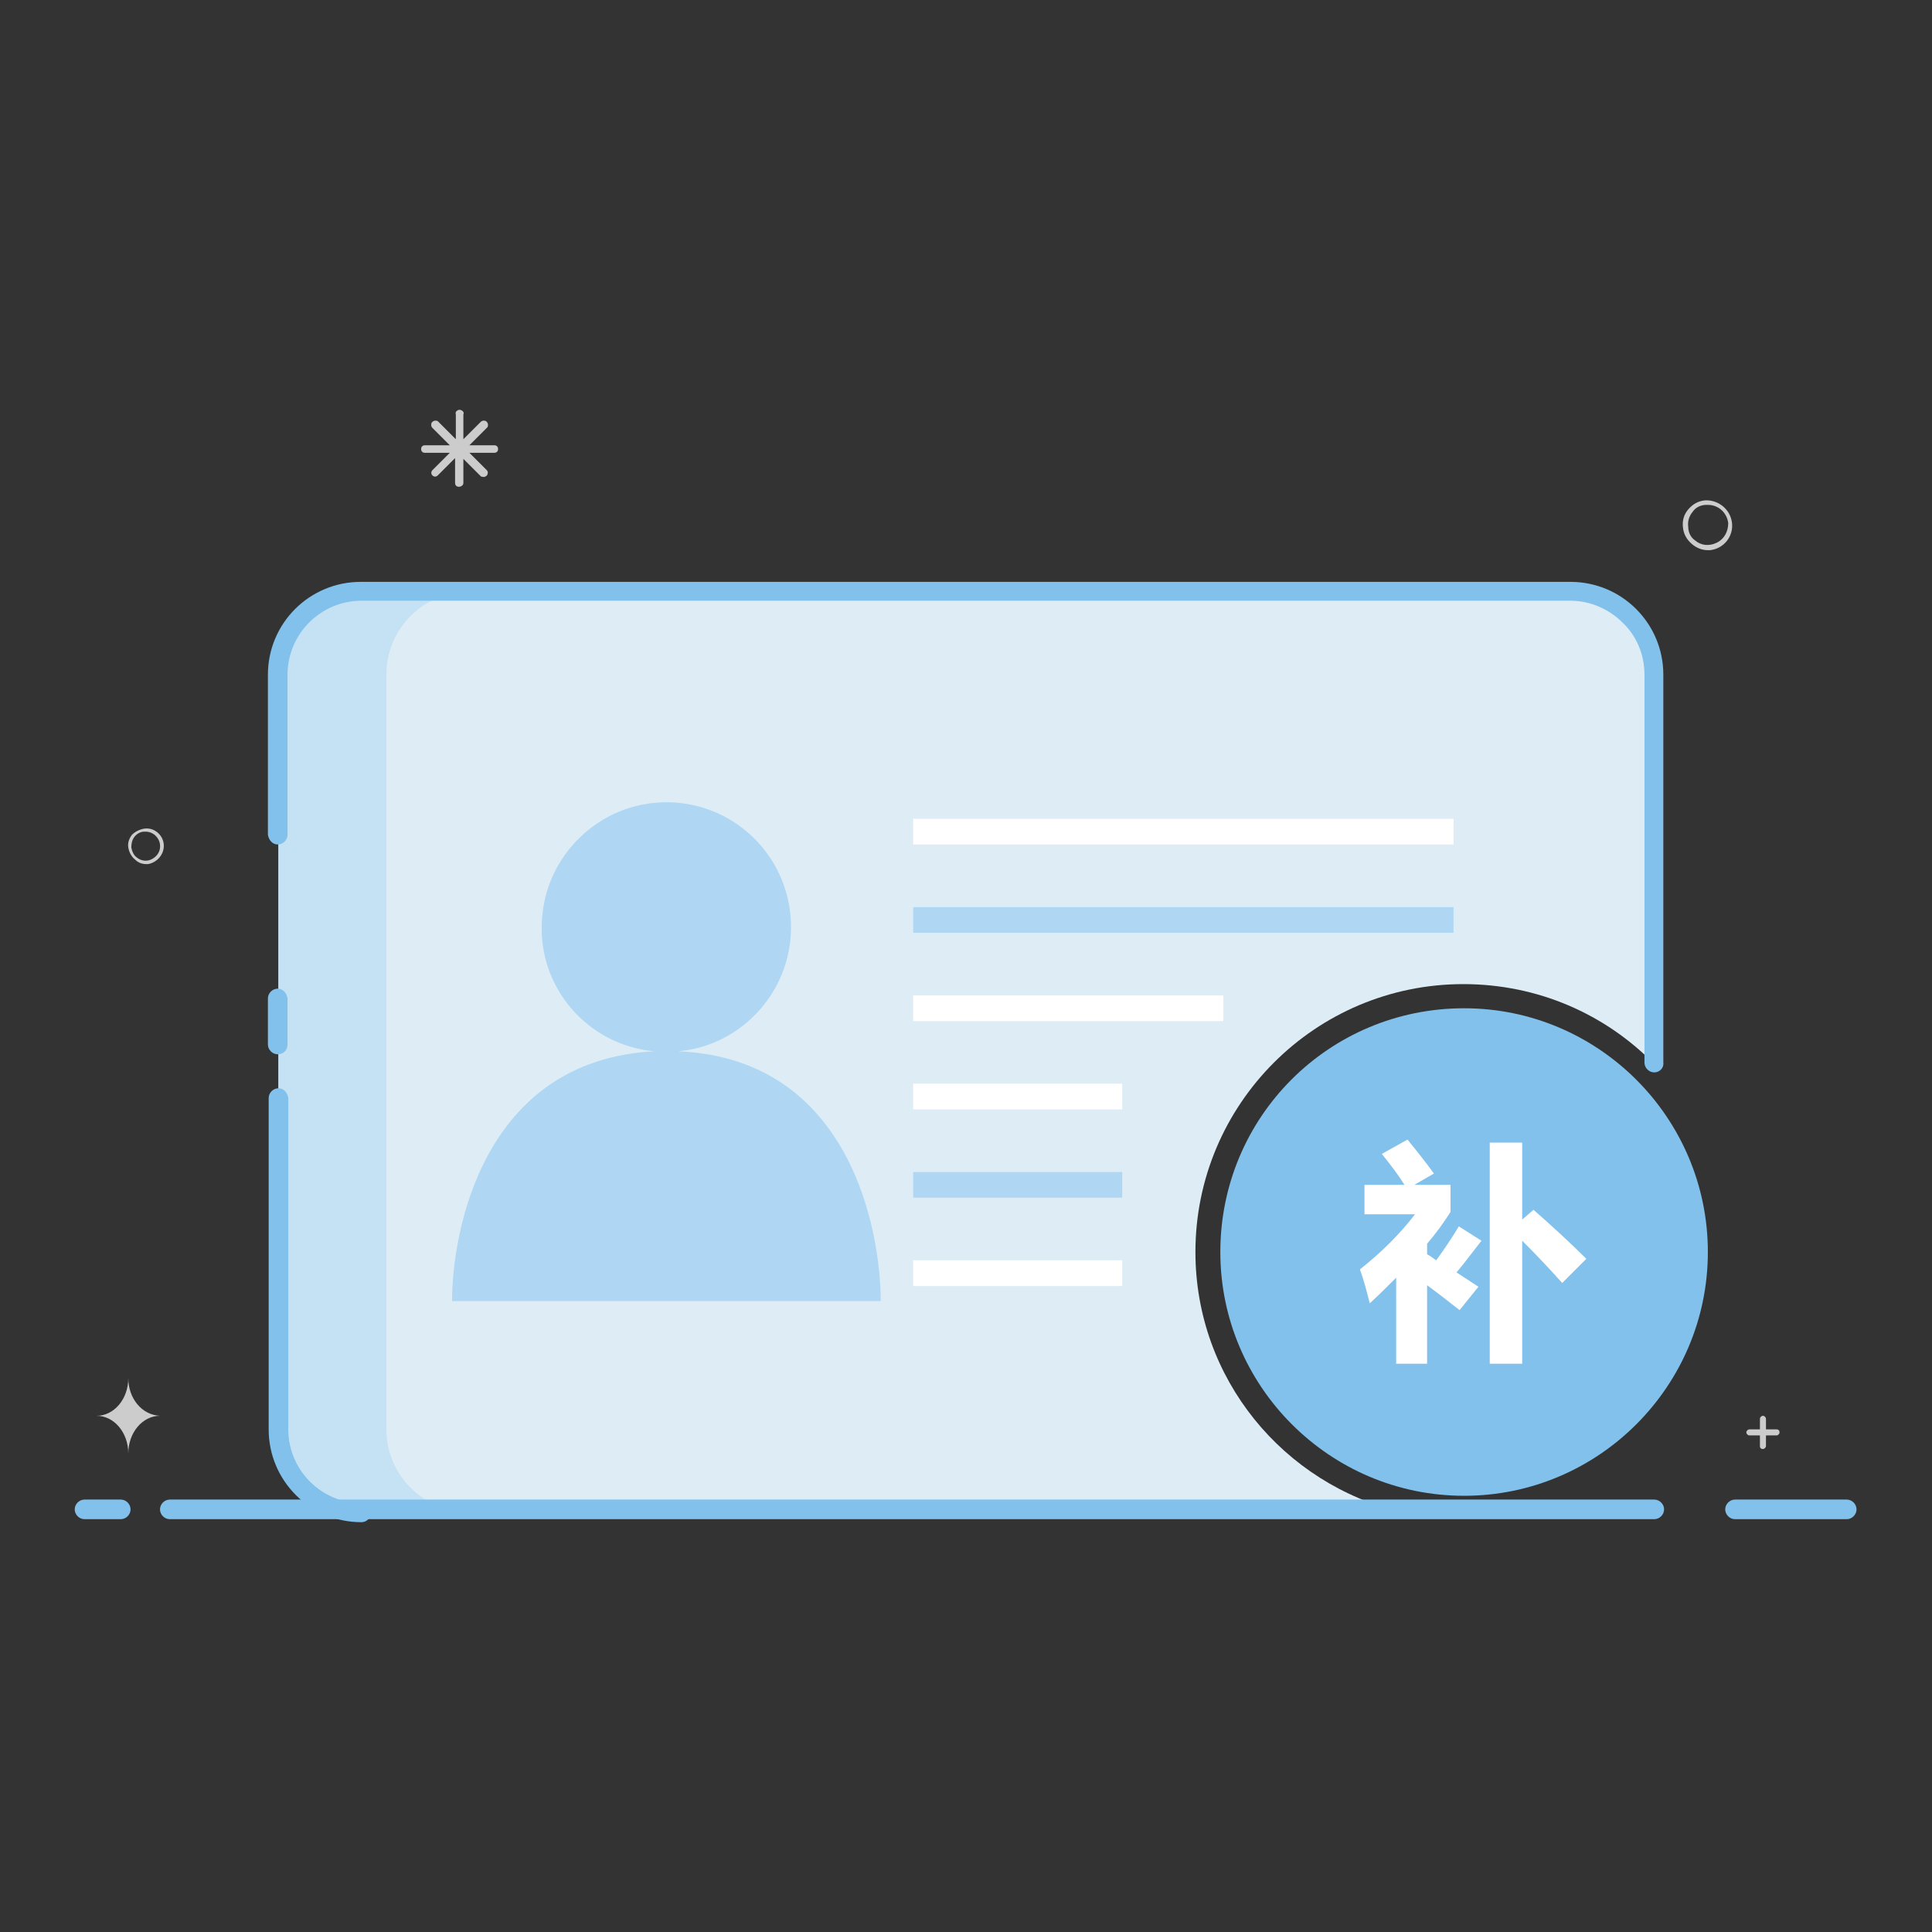 <?xml version="1.0" encoding="utf-8"?>
<!-- Svg Vector Icons : http://www.onlinewebfonts.com/icon -->
<!DOCTYPE svg PUBLIC "-//W3C//DTD SVG 1.1//EN" "http://www.w3.org/Graphics/SVG/1.1/DTD/svg11.dtd">
<svg version="1.1" xmlns="http://www.w3.org/2000/svg" xmlns:xlink="http://www.w3.org/1999/xlink" x="0px" y="0px" viewBox="0 0 256 256" enable-background="new 0 0 256 256" xml:space="preserve">
<rect x="0" y="0" width="256" height="256" fill="#333333" stroke="none"/>
<g> <path fill="#deedf5" d="M158.4,165.9c0-19.6,15.9-35.5,35.5-35.5c9.9,0,18.8,4,25.2,10.5V89.4c0-6.1-4.9-11-11-11H47.9 c-6.1,0-11,4.9-11,11v100c0,6.1,4.9,11,11,11h137.9C170.1,196.7,158.4,182.7,158.4,165.9L158.4,165.9z"/> <path fill="#afd7f3" d="M59.9,172.4c0-8.9,3.9-31.9,26.8-33.1c-8.8-0.8-15.4-8.4-14.9-17.2c0.4-8.8,7.7-15.8,16.5-15.8 s16.1,6.9,16.5,15.8c0.4,8.8-6.2,16.4-14.9,17.2c22.9,1,26.8,24,26.8,33.1H59.9z"/> <path fill="#ffffff" d="M121,131.9h41.1v3.4H121V131.9z"/> <path fill="#afd7f3" d="M121,120.2h71.6v3.4H121V120.2z"/> <path fill="#ffffff" d="M121,108.5h71.6v3.4H121V108.5z M121,167h27.7v3.4H121V167z"/> <path fill="#afd7f3" d="M121,155.3h27.7v3.4H121V155.3z"/> <path fill="#ffffff" d="M121,143.6h27.7v3.4H121V143.6z"/> <path fill="#81c1eb" d="M161.7,165.9c0,17.8,14.5,32.3,32.3,32.3c17.8,0,32.3-14.5,32.3-32.3c0-17.8-14.5-32.3-32.3-32.3 C176.1,133.6,161.7,148,161.7,165.9L161.7,165.9z"/> <path fill="#c5e2f4" d="M51.2,189.4v-100c0-6.1,4.9-11,11-11H47.9c-6.1,0-11,4.9-11,11v100c0,6.1,4.9,11,11,11h14.4 C56.2,200.4,51.2,195.5,51.2,189.4z"/> <path fill="#81c1eb" d="M47.9,201.7c-6.8,0-12.3-5.5-12.3-12.3v-43.9c0-0.7,0.6-1.3,1.3-1.3c0.7,0,1.2,0.6,1.3,1.3v43.9 c0,5.4,4.4,9.8,9.8,9.8c0.7,0,1.3,0.6,1.3,1.3C49.1,201.1,48.6,201.7,47.9,201.7z M36.8,139.7c-0.7,0-1.3-0.6-1.3-1.3l0,0v-6.1 c0-0.7,0.6-1.3,1.3-1.3c0.7,0,1.2,0.6,1.3,1.3v6.1C38.1,139.2,37.5,139.7,36.8,139.7L36.8,139.7z M219.2,142.1 c-0.7,0-1.3-0.6-1.3-1.3V89.4c0-2.6-1-5.1-2.9-6.9c-1.8-1.8-4.3-2.9-6.9-2.9H47.9c-5.4,0-9.8,4.4-9.8,9.8v21.2 c0,0.7-0.6,1.3-1.3,1.3c-0.7,0-1.2-0.6-1.3-1.3V89.4c0-6.8,5.5-12.3,12.3-12.3h160.3c3.3,0,6.4,1.3,8.7,3.6 c2.3,2.3,3.6,5.4,3.6,8.7v51.4C220.5,141.5,219.9,142.1,219.2,142.1L219.2,142.1z"/> <path fill="#81c1eb" d="M244.7,201.3h-14.8c-0.7,0-1.3-0.6-1.3-1.3c0-0.7,0.6-1.3,1.3-1.3c0,0,0,0,0,0h14.8c0.7,0,1.3,0.6,1.3,1.3 C246,200.7,245.4,201.3,244.7,201.3C244.7,201.3,244.7,201.3,244.7,201.3z M219.2,201.3H22.5c-0.7,0-1.3-0.6-1.3-1.3 c0-0.7,0.6-1.3,1.3-1.3c0,0,0,0,0,0h196.7c0.7,0,1.3,0.6,1.3,1.3C220.5,200.7,219.9,201.3,219.2,201.3 C219.2,201.3,219.2,201.3,219.2,201.3z M16,201.3h-4.8c-0.7,0-1.3-0.6-1.3-1.3c0-0.7,0.6-1.3,1.3-1.3c0,0,0,0,0,0H16 c0.7,0,1.3,0.6,1.3,1.3C17.3,200.7,16.7,201.3,16,201.3C16,201.3,16,201.3,16,201.3z"/> <path fill="#cccccc" d="M21.7,111.9c-0.1-1.3-1.3-2.3-2.6-2.1c-0.6,0.1-1.2,0.4-1.6,0.8c-0.4,0.5-0.6,1.1-0.5,1.7 c0.1,0.6,0.4,1.2,0.9,1.6c0.4,0.4,0.9,0.6,1.5,0.6h0.2C20.8,114.3,21.8,113.2,21.7,111.9L21.7,111.9z M20.2,113.8 c-0.7,0.4-1.5,0.3-2.1-0.2c-0.4-0.3-0.6-0.8-0.7-1.3c0-0.5,0.1-1,0.4-1.4c0.3-0.4,0.8-0.7,1.3-0.7h0.2c1,0,1.8,0.8,1.9,1.7 C21.3,112.7,20.9,113.4,20.2,113.8z M229.5,69.3c-0.2-1.8-1.8-3.1-3.6-3c-0.9,0.1-1.6,0.5-2.2,1.2c-0.6,0.7-0.8,1.5-0.7,2.4 c0.1,0.9,0.5,1.6,1.2,2.2c0.6,0.5,1.3,0.8,2.1,0.8h0.3C228.4,72.7,229.7,71.1,229.5,69.3z M227.5,71.9c-1,0.5-2.1,0.4-2.9-0.3 c-0.6-0.4-0.9-1.1-0.9-1.8c-0.1-0.7,0.1-1.4,0.6-2c0.4-0.6,1.1-0.9,1.8-0.9h0.2c1.4,0,2.5,1,2.7,2.4 C229,70.4,228.5,71.4,227.5,71.9z M60.8,64.5c-0.3,0-0.5-0.2-0.5-0.5v-3.3L58,63c-0.2,0.2-0.5,0.2-0.7,0c-0.2-0.2-0.2-0.5,0-0.7 l2.3-2.3h-3.3c-0.3,0-0.5-0.2-0.5-0.5c0-0.3,0.2-0.5,0.5-0.5h3.3l-2.3-2.3c-0.2-0.2-0.2-0.5-0.1-0.7c0,0,0,0,0.1-0.1 c0.2-0.2,0.5-0.2,0.7-0.1c0,0,0,0,0.1,0.1l2.3,2.3v-3.3c-0.1-0.3,0.1-0.5,0.4-0.6c0.1,0,0.3,0,0.4,0.1c0.2,0.1,0.3,0.3,0.2,0.5v3.3 l2.3-2.3c0.2-0.2,0.5-0.2,0.7-0.1c0,0,0,0,0.1,0.1c0.2,0.2,0.2,0.5,0.1,0.7c0,0,0,0-0.1,0.1l-2.3,2.3h3.3c0.3,0,0.5,0.2,0.5,0.5 s-0.2,0.5-0.5,0.5l0,0h-3.3l2.3,2.3c0.1,0.1,0.2,0.3,0.1,0.5c0,0.2-0.2,0.3-0.4,0.4c-0.2,0-0.4,0-0.5-0.1l-2.3-2.3V64 C61.4,64.3,61.1,64.5,60.8,64.5L60.8,64.5z M235.4,189.4H234V188c0-0.2-0.2-0.4-0.4-0.4s-0.4,0.2-0.4,0.4l0,0v1.4h-1.4 c-0.2,0-0.4,0.2-0.4,0.4c0,0.2,0.2,0.4,0.4,0.4h1.4v1.4c0,0.1,0,0.2,0.1,0.3c0.1,0.1,0.2,0.1,0.3,0.1l0,0c0.2,0,0.4-0.2,0.4-0.4 v-1.4h1.4c0.2,0,0.4-0.2,0.4-0.4C235.8,189.6,235.7,189.4,235.4,189.4z M17,182.6c0,2.8-1.9,5-4.2,5c2.3,0,4.2,2.2,4.2,5 c0-2.8,1.9-5,4.2-5C18.8,187.5,17,185.3,17,182.6z"/> <path fill="#ffffff" d="M193.3,162.5l3,1.9c-1.1,1.4-2.2,2.9-3.3,4.2l2.9,1.9l-2.5,3.1c-1.4-1.1-2.8-2.2-4.3-3.3v10.4H185v-11.4 c-1.1,1.1-2.3,2.3-3.5,3.4c-0.4-1.6-0.8-3.1-1.3-4.5c2.9-2.3,5.3-4.7,7.3-7.3h-6.7V157h5.3c-0.8-1.3-1.8-2.6-3-4.1l3.4-1.9 c1.3,1.6,2.5,3.1,3.5,4.5l-2.6,1.5h4.8v3.6c-0.9,1.4-1.9,2.8-3.1,4.2v1.4c0.4,0.2,0.8,0.5,1.2,0.8 C191.4,165.5,192.4,164,193.3,162.5L193.3,162.5z M203.2,160.3c2.6,2.3,4.9,4.4,7,6.5l-3.2,3.2c-1.7-1.9-3.5-3.8-5.3-5.6v16.3h-4.3 v-29.3h4.3v10.2L203.2,160.3L203.2,160.3z"/></g>
</svg>